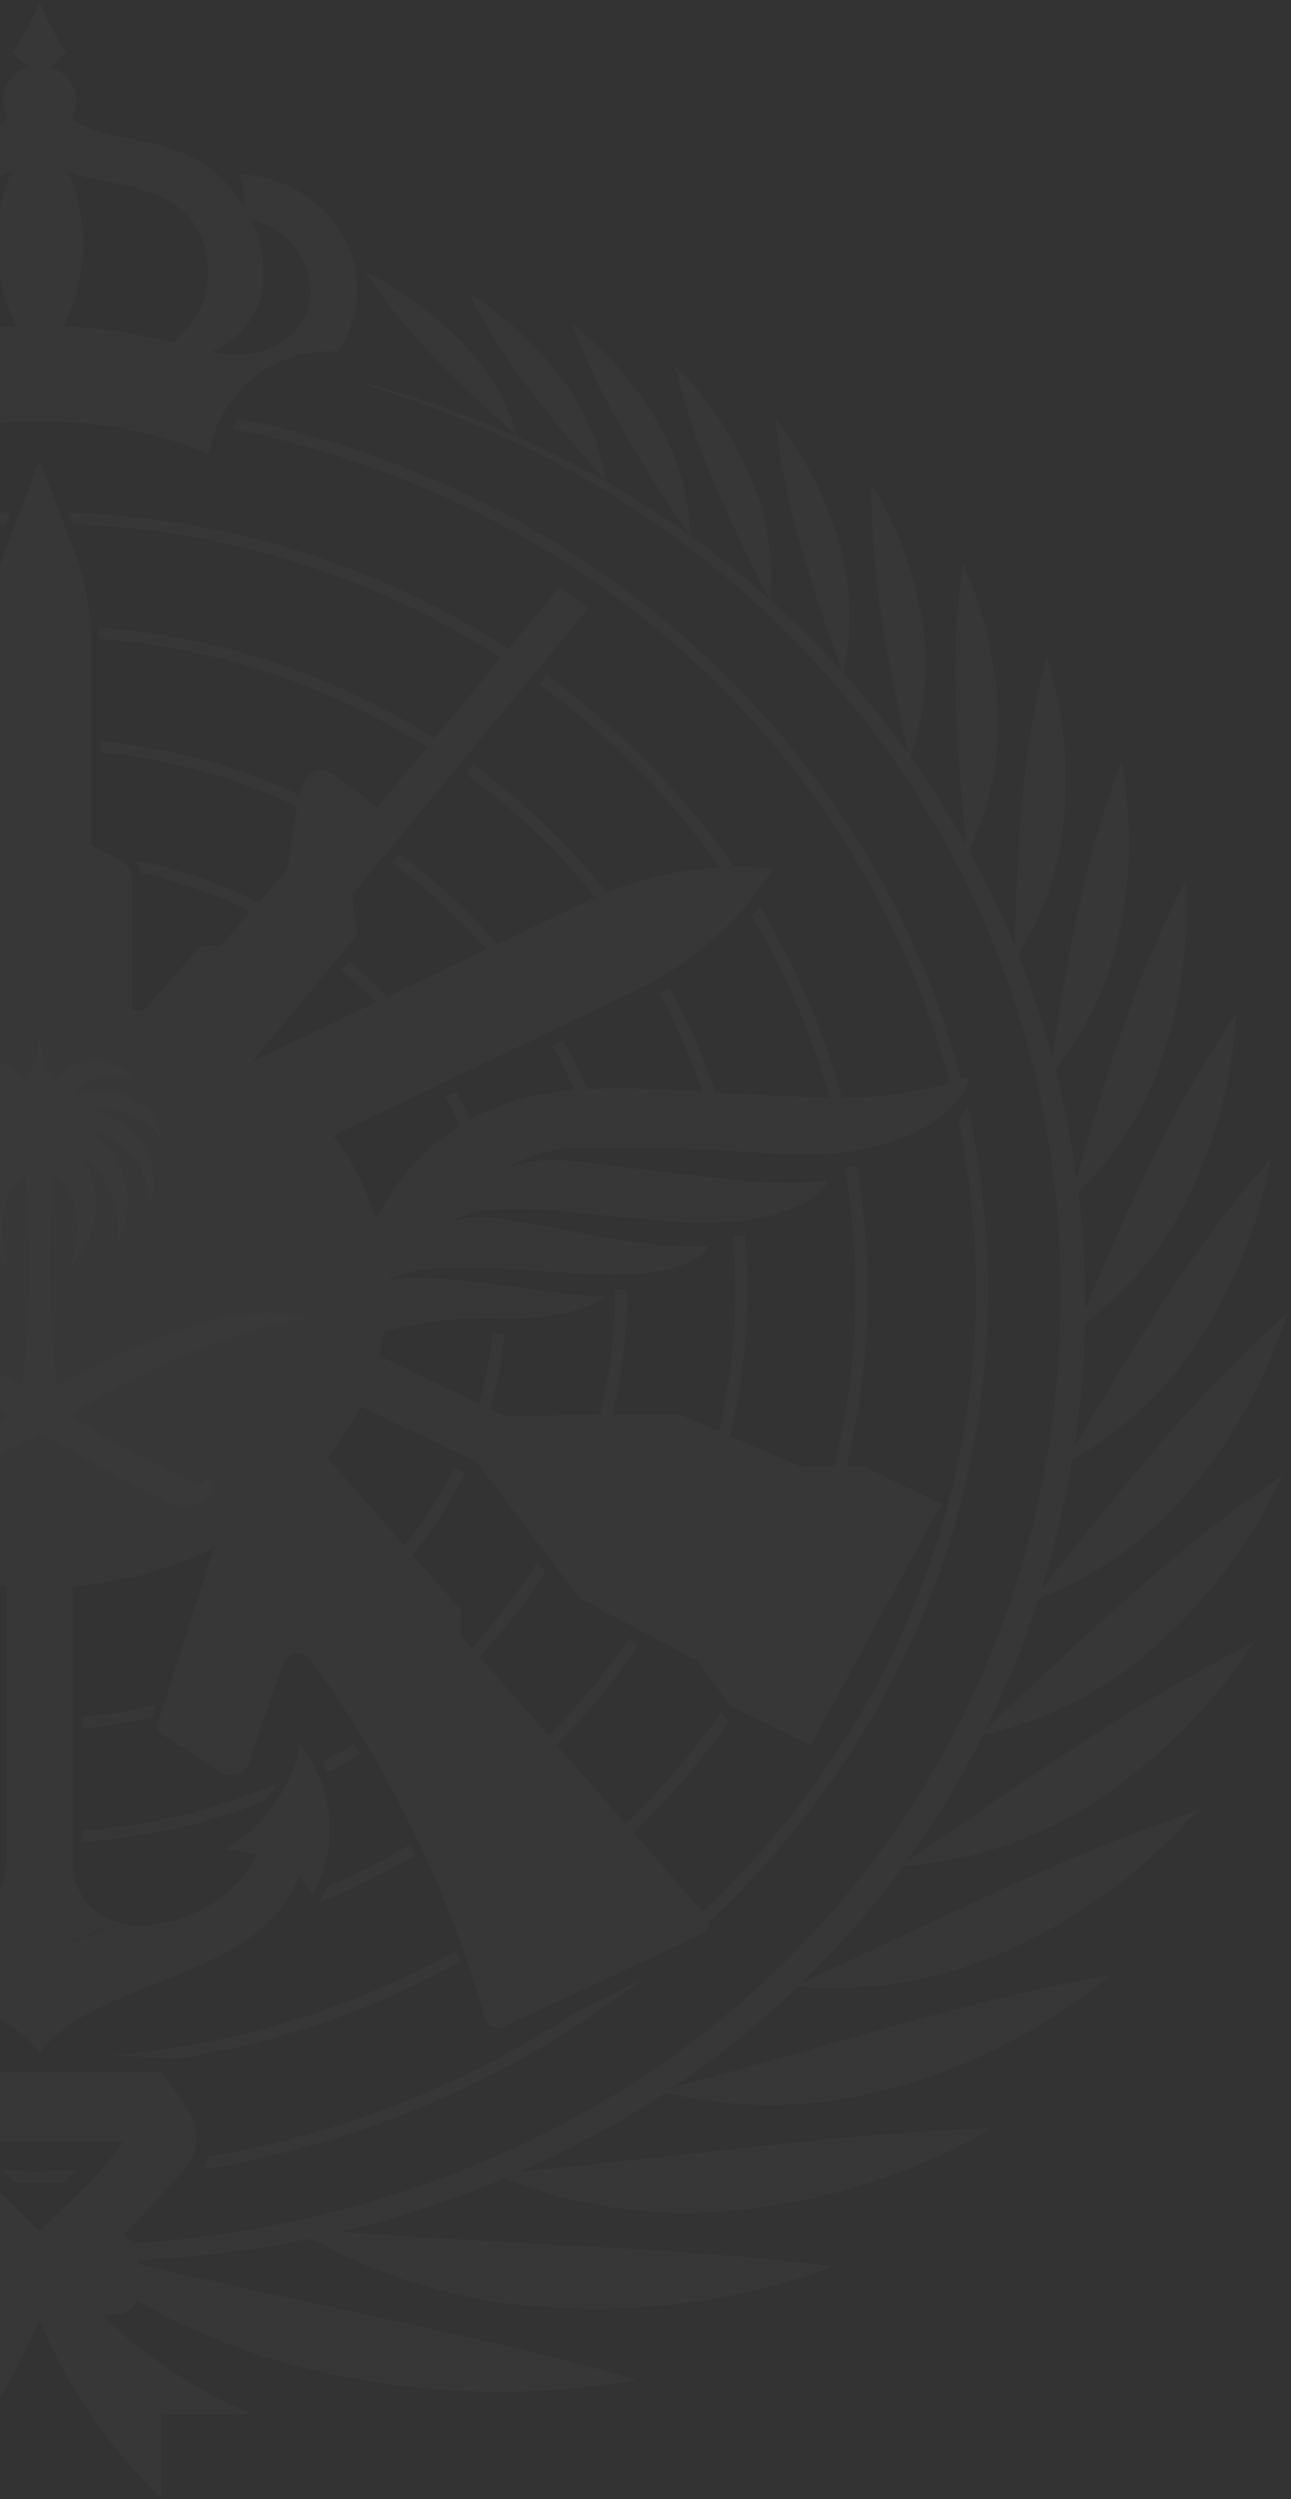 <svg width="172" height="333" viewBox="0 0 172 333" fill="none" xmlns="http://www.w3.org/2000/svg">
<rect x="0" y="0" width="172" height="333" fill="#333333" stroke="none"/>
<g clip-path="url(#clip0_685_82655)">
<g opacity="0.04">
<path d="M10.137 13.34H0.41C0.41 12.369 0.739 11.424 1.348 10.641C1.956 9.857 2.811 9.276 3.794 8.982C4.273 8.837 4.773 8.763 5.273 8.764C6.565 8.764 7.803 9.246 8.716 10.104C9.624 10.962 10.137 12.126 10.137 13.34Z" fill="white" fill-opacity="0.5"/>
<path d="M10.136 13.339C10.136 14.553 9.623 15.717 8.711 16.575C7.802 17.433 6.565 17.915 5.273 17.915C5.106 17.919 4.939 17.911 4.777 17.892C3.573 17.78 2.46 17.252 1.651 16.41C0.839 15.569 0.389 14.475 0.389 13.339H10.136Z" fill="white" fill-opacity="0.5"/>
<path d="M5.274 0.359C4.261 2.663 3.082 4.899 1.748 7.054H8.799C7.461 4.9 6.286 2.663 5.274 0.359Z" fill="white" fill-opacity="0.5"/>
<path d="M5.274 7.054H1.748L3.794 8.978C4.757 8.693 5.79 8.693 6.753 8.978L8.799 7.054H5.274Z" fill="white" fill-opacity="0.5"/>
<path d="M5.273 289.334C3.656 289.334 2.044 289.306 0.443 289.248C0.652 289.458 0.843 289.672 1.077 289.874L2.019 290.801C3.098 290.828 4.181 290.842 5.273 290.842C6.361 290.842 7.449 290.828 8.528 290.801L9.47 289.874C9.682 289.672 9.87 289.458 10.095 289.248C8.503 289.303 6.894 289.332 5.273 289.334Z" fill="white" fill-opacity="0.5"/>
<path d="M71.826 91.16C81.206 98.005 89.341 106.238 95.909 115.538C96.538 115.504 97.163 115.481 97.784 115.474C91.029 105.716 82.586 97.088 72.809 89.945L71.826 91.16Z" fill="white" fill-opacity="0.5"/>
<path d="M46.447 128.075C48.247 129.575 49.956 131.169 51.568 132.849L50.089 133.558C48.63 132.051 47.084 130.618 45.459 129.268L46.447 128.075Z" fill="white" fill-opacity="0.5"/>
<path d="M53.185 113.774C58.011 117.301 62.391 121.342 66.225 125.817L64.771 126.518C61.062 122.231 56.849 118.356 52.206 114.967L53.185 113.774Z" fill="white" fill-opacity="0.5"/>
<path d="M62.016 103.064C68.529 107.822 74.347 113.37 79.314 119.565C79.81 119.344 80.31 119.127 80.81 118.924C75.71 112.515 69.717 106.78 62.995 101.871L62.016 103.064Z" fill="white" fill-opacity="0.5"/>
<path d="M128.043 143.853C127.622 144.015 127.101 144.176 126.522 144.34C120.925 122.814 108.986 103.21 92.075 87.782C75.163 72.354 53.968 61.729 30.923 57.129C31.127 56.698 31.373 56.229 31.665 55.734C54.898 60.45 76.251 71.213 93.291 86.797C110.336 102.38 122.375 122.156 128.043 143.868" fill="white" fill-opacity="0.5"/>
<path d="M20.296 228.829C17.237 229.551 14.124 230.046 10.986 230.307V228.807C14.287 228.524 17.562 227.974 20.763 227.164L20.296 228.829Z" fill="white" fill-opacity="0.5"/>
<path d="M61.274 261.379C49.564 267.902 36.662 272.316 23.23 274.392C19.642 274.044 14.812 273.867 14.812 273.867C31.044 272.542 46.747 267.776 60.741 259.927L61.274 261.379Z" fill="white" fill-opacity="0.5"/>
<path d="M55.257 247.206C51.218 249.59 46.997 251.682 42.621 253.462L42.871 252.971C43.134 252.446 43.384 251.924 43.6 251.403C47.389 249.778 51.056 247.915 54.577 245.826L55.257 247.206Z" fill="white" fill-opacity="0.5"/>
<path d="M85.678 263.606C85.678 263.606 79.552 266.911 76.693 268.148C62.032 277.825 45.321 284.404 27.701 287.432C27.547 287.991 27.343 288.537 27.089 289.064C48.642 285.512 68.841 276.736 85.694 263.603" fill="white" fill-opacity="0.5"/>
<path d="M47.101 232.422C45.772 233.247 44.405 234.032 42.996 234.777L43.655 236.158C45.096 235.393 46.513 234.584 47.905 233.731L47.101 232.422Z" fill="white" fill-opacity="0.5"/>
<path d="M36.736 237.766C36.595 238.021 36.449 238.276 36.295 238.516C35.986 239.017 35.653 239.505 35.303 239.983C27.564 243.021 19.35 244.857 10.986 245.421V243.921C19.879 243.302 28.589 241.217 36.72 237.763" fill="white" fill-opacity="0.5"/>
<path d="M100.176 122.119C104.71 129.717 108.181 137.832 110.515 146.264H112.174C109.744 137.361 106.065 128.802 101.226 120.818C100.88 121.264 100.53 121.699 100.172 122.131" fill="white" fill-opacity="0.5"/>
<path d="M87.853 132.377C90.141 136.578 92.058 140.948 93.587 145.443L95.304 145.548C93.704 140.734 91.666 136.058 89.216 131.57C88.166 132.219 87.974 132.32 87.853 132.377Z" fill="white" fill-opacity="0.5"/>
<path d="M73.634 139.315C74.697 141.25 75.655 143.233 76.506 145.263C77.052 145.214 77.61 145.173 78.177 145.139C77.251 142.917 76.214 140.747 75.059 138.632L73.634 139.315Z" fill="white" fill-opacity="0.5"/>
<path d="M59.365 146.155L60.795 145.469C61.453 146.687 62.066 147.927 62.637 149.19C62.174 149.448 61.716 149.722 61.261 150.007C60.682 148.699 60.049 147.416 59.365 146.155Z" fill="white" fill-opacity="0.5"/>
<path d="M114.174 155.321L112.578 155.565C114.862 168.817 114.361 182.362 111.103 195.432L112.757 195.402C115.978 182.253 116.458 168.641 114.161 155.321H114.174Z" fill="white" fill-opacity="0.5"/>
<path d="M99.23 164.559C98.717 164.626 98.192 164.69 97.638 164.739C97.842 167.128 97.955 169.547 97.955 171.984C97.959 178.297 97.23 184.591 95.788 190.755L97.284 191.378C98.796 185.008 99.559 178.5 99.559 171.973C99.559 169.472 99.442 166.996 99.226 164.547L99.23 164.559Z" fill="white" fill-opacity="0.5"/>
<path d="M81.956 171.853H82.64C82.952 171.853 83.257 171.853 83.561 171.831C83.577 177.457 82.911 183.067 81.565 188.55H79.918C81.29 183.077 81.973 177.472 81.96 171.849" fill="white" fill-opacity="0.5"/>
<path d="M65.637 177.667C66.133 177.667 66.603 177.667 67.041 177.685H67.245C66.899 181.091 66.233 184.46 65.253 187.755L63.799 187.054C64.691 183.983 65.312 180.846 65.645 177.678L65.637 177.667Z" fill="white" fill-opacity="0.5"/>
<path d="M76.293 43.185C81.165 47.065 85.174 51.809 88.095 57.148C90.495 61.538 91.808 66.384 91.929 71.32C88.257 61.255 82.986 51.77 76.293 43.193" fill="white" fill-opacity="0.5"/>
<path d="M62.478 39.06C67.558 42.277 71.93 46.382 75.364 51.151C78.151 55.029 79.968 59.452 80.673 64.086C75.951 54.948 69.817 46.515 62.478 39.06Z" fill="white" fill-opacity="0.5"/>
<path d="M48.639 36.221C53.84 38.824 58.486 42.309 62.337 46.5C65.429 49.862 67.671 53.836 68.904 58.127C63.279 49.965 56.457 42.591 48.639 36.221Z" fill="white" fill-opacity="0.5"/>
<path d="M89.945 48.702C94.521 53.278 98.075 58.668 100.401 64.555C102.33 69.441 103.064 74.674 102.543 79.864C100.076 68.929 95.821 58.418 89.945 48.702Z" fill="white" fill-opacity="0.5"/>
<path d="M111.07 302.04C98.326 306.689 84.607 308.487 71.001 307.291C60.57 306.41 50.485 303.326 41.5 298.268C41.988 298.166 42.471 298.065 42.959 297.957C65.075 303.953 88.312 305.349 111.061 302.048" fill="white" fill-opacity="0.5"/>
<path d="M132.002 283.675C121.221 289.936 109.011 293.701 96.384 294.663C86.419 295.431 76.405 293.93 67.191 290.287L67.987 289.956C89.566 292.418 111.453 290.27 132.023 283.675" fill="white" fill-opacity="0.5"/>
<path d="M148.017 263.097C139.082 270.548 128.406 275.911 116.854 278.751C107.598 281.02 97.88 281.046 88.607 278.826L88.97 278.586C109.64 277.682 129.827 272.387 148.017 263.097Z" fill="white" fill-opacity="0.5"/>
<path d="M159.544 241.205C152.33 249.492 143.179 256.1 132.802 260.516C124.476 264.042 115.324 265.487 106.231 264.709L106.423 264.521C125.734 260.511 143.87 252.551 159.544 241.205Z" fill="white" fill-opacity="0.5"/>
<path d="M167.028 218.823C161.39 227.647 153.73 235.177 144.604 240.86C137.34 245.37 128.964 248.049 120.283 248.643L120.437 248.425C137.986 241.718 153.859 231.635 167.028 218.823Z" fill="white" fill-opacity="0.5"/>
<path d="M170.883 196.539C166.699 205.654 160.473 213.816 152.639 220.47C146.463 225.701 138.995 229.392 130.91 231.203C130.96 231.102 131.01 231.001 131.06 230.9C146.592 221.999 160.119 210.327 170.883 196.539Z" fill="white" fill-opacity="0.5"/>
<path d="M171.521 174.895C168.675 184.093 163.824 192.633 157.273 199.97C152.168 205.689 145.671 210.161 138.328 213.007C138.374 212.864 138.42 212.717 138.47 212.575C151.834 202.012 163.036 189.243 171.521 174.895Z" fill="white" fill-opacity="0.5"/>
<path d="M169.329 154.294C167.716 163.392 164.162 172.089 158.873 179.857C154.798 185.852 149.301 190.881 142.816 194.55L142.912 193.965C154.056 182.254 162.991 168.837 169.329 154.294Z" fill="white" fill-opacity="0.5"/>
<path d="M164.686 135.047C164.211 143.894 161.869 152.564 157.789 160.55C154.664 166.684 150.126 172.09 144.512 176.376V175.746C153.618 163.347 160.436 149.591 164.678 135.058" fill="white" fill-opacity="0.5"/>
<path d="M157.943 117.383C158.502 125.836 157.281 134.31 154.355 142.319C152.101 148.504 148.454 154.16 143.662 158.899C143.641 158.689 143.616 158.476 143.587 158.266C150.634 145.436 155.476 131.64 157.939 117.386" fill="white" fill-opacity="0.5"/>
<path d="M149.421 101.444C150.913 109.401 150.73 117.557 148.875 125.446C147.429 131.61 144.608 137.414 140.595 142.473C140.545 142.274 140.499 142.072 140.445 141.873C145.454 128.868 148.475 115.259 149.421 101.455" fill="white" fill-opacity="0.5"/>
<path d="M139.424 87.312C141.749 94.676 142.504 102.4 141.645 110.039C140.97 116.109 138.932 121.974 135.665 127.246L135.486 126.8C138.786 113.88 140.116 100.584 139.432 87.312" fill="white" fill-opacity="0.5"/>
<path d="M128.239 75.011C131.285 81.719 132.885 88.931 132.948 96.227C132.998 102.128 131.698 107.97 129.139 113.358L128.981 113.07C130.689 100.416 130.439 87.596 128.239 75.011Z" fill="white" fill-opacity="0.5"/>
<path d="M116.116 64.521C119.779 70.532 122.126 77.172 123.026 84.049C123.759 89.695 123.176 95.424 121.313 100.836C121.275 100.784 121.238 100.731 121.2 100.678C121.421 88.455 119.708 76.269 116.116 64.521Z" fill="white" fill-opacity="0.5"/>
<path d="M103.281 55.779C107.452 61.073 110.453 67.1 112.103 73.503C113.47 78.808 113.566 84.331 112.386 89.675L112.336 89.619C111.161 77.972 108.107 66.561 103.281 55.779Z" fill="white" fill-opacity="0.5"/>
<path d="M18.405 303.713C39.417 312.135 61.945 316.69 84.778 317.132C70.022 319.68 54.848 319.118 40.35 315.486C32.545 313.523 25.085 310.5 18.209 306.511C18.338 306.181 18.405 305.832 18.405 305.479V303.713Z" fill="white" fill-opacity="0.5"/>
<path d="M82.857 57.107C80.244 52.648 78.047 47.985 76.293 43.17C82.986 51.748 88.257 61.232 91.929 71.298C88.67 66.603 85.59 61.896 82.857 57.103" fill="white" fill-opacity="0.5"/>
<path d="M70.334 51.567C67.325 47.623 64.695 43.436 62.474 39.056C69.813 46.511 75.947 54.944 80.669 64.082C77.001 59.957 73.493 55.831 70.334 51.567Z" fill="white" fill-opacity="0.5"/>
<path d="M57.553 47.288C54.235 43.858 51.252 40.153 48.639 36.217C56.457 42.588 63.279 49.964 68.909 58.127C64.921 54.593 61.078 51.001 57.553 47.288Z" fill="white" fill-opacity="0.5"/>
<path d="M18.404 301.707C29.294 304.238 39.608 306.436 49.538 308.589C62.536 311.401 74.213 314.015 84.778 317.132C61.945 316.686 39.416 312.131 18.404 303.713V301.707Z" fill="white" fill-opacity="0.5"/>
<path d="M17.859 298.961C84.362 294.239 131.081 249.456 139.849 191.918C148.763 132.076 116.208 79.151 63.95 56.844C58.937 54.712 53.806 52.845 48.572 51.252L48.656 51.012L52.777 52.212C71.372 57.79 88.387 67.246 102.551 79.875C99.797 74.602 97.226 69.344 95.005 64.033C92.871 59.07 91.183 53.946 89.962 48.717C95.838 58.434 100.084 68.944 102.556 79.879C105.973 82.929 109.215 86.153 112.257 89.536C110.136 83.809 108.19 78.112 106.594 72.404C105.01 66.963 103.91 61.409 103.297 55.797C108.123 66.58 111.178 77.99 112.353 89.637L112.399 89.694C115.483 93.127 118.362 96.715 121.034 100.442C119.608 94.351 118.358 88.321 117.446 82.301C116.504 76.422 116.058 70.482 116.12 64.536C119.713 76.284 121.429 88.47 121.209 100.693C121.246 100.746 121.279 100.798 121.321 100.851C124.013 104.646 126.489 108.576 128.731 112.623C128.064 106.278 127.564 99.999 127.389 93.774C127.155 87.512 127.443 81.242 128.247 75.022C130.448 87.609 130.698 100.43 128.989 113.085C129.043 113.178 129.093 113.276 129.152 113.37C131.41 117.515 133.427 121.772 135.203 126.121C135.328 119.61 135.603 113.178 136.199 106.829C136.749 100.26 137.828 93.741 139.432 87.327C140.116 100.599 138.786 113.895 135.486 126.815L135.665 127.261C137.44 131.744 138.957 136.315 140.208 140.954C141.158 134.346 142.245 127.827 143.633 121.425C145.033 114.643 146.971 107.969 149.426 101.458C148.484 115.263 145.463 128.871 140.453 141.876C140.503 142.075 140.553 142.278 140.603 142.477C141.841 147.306 142.787 152.196 143.441 157.125C145.271 150.469 147.213 143.92 149.442 137.496C151.747 130.608 154.593 123.891 157.952 117.397C155.489 131.651 150.647 145.448 143.6 158.277C143.625 158.487 143.65 158.7 143.679 158.911C144.292 164.098 144.583 169.315 144.55 174.535C147.342 167.863 150.209 161.296 153.351 154.886C156.623 148.029 160.419 141.403 164.703 135.058C160.461 149.591 153.643 163.347 144.537 175.746V176.376C144.421 181.918 143.941 187.448 143.1 192.934C146.967 186.288 150.888 179.752 155.06 173.406C159.344 166.733 164.124 160.35 169.358 154.305C163.02 168.848 154.085 182.265 142.941 193.977L142.845 194.562C141.874 200.39 140.503 206.153 138.736 211.813C143.833 205.329 148.93 198.942 154.243 192.773C159.573 186.456 165.357 180.488 171.55 174.91C163.061 189.258 151.855 202.027 138.491 212.59C138.449 212.732 138.399 212.879 138.353 213.021C136.436 218.947 134.098 224.745 131.352 230.374C137.757 224.332 144.083 218.354 150.588 212.62C156.989 206.859 163.782 201.493 170.921 196.557C160.152 210.343 146.621 222.016 131.094 230.918L130.939 231.222C128.014 237.069 124.609 242.693 120.759 248.046C128.51 242.765 136.082 237.504 143.762 232.489C151.226 227.496 159.006 222.937 167.062 218.838C153.893 231.65 138.024 241.732 120.471 248.44L120.317 248.657C116.283 254.185 111.77 259.387 106.819 264.21C115.862 260.04 124.626 255.809 133.398 251.834C141.908 247.845 150.647 244.311 159.582 241.25C143.908 252.595 125.772 260.555 106.46 264.567L106.269 264.754C101.155 269.667 95.597 274.156 89.662 278.169C99.793 275.461 109.519 272.619 119.162 269.963C128.668 267.221 138.316 264.938 148.067 263.123C129.881 272.414 109.694 277.709 89.021 278.612L88.658 278.852C82.553 282.874 76.085 286.387 69.33 289.353C80.165 288.359 90.508 287.144 100.639 286.052C111.857 284.841 122.242 283.862 132.015 283.66C111.44 290.257 89.554 292.404 67.98 289.941L67.184 290.272C60.157 293.235 52.873 295.615 45.409 297.386C56.574 298.207 67.217 298.736 77.523 299.299C89.692 299.963 100.793 300.672 111.044 302.04C88.296 305.341 65.058 303.945 42.942 297.949C42.459 298.058 41.971 298.159 41.484 298.26C33.882 299.836 26.156 300.808 18.38 301.166V300.608C18.38 300.015 18.188 299.436 17.834 298.946" fill="white" fill-opacity="0.5"/>
<path d="M5.273 285.415H16.437C18.137 283.046 19.583 280.526 20.767 277.892L21.563 276.133L21.592 276.069H-11.051L-10.234 277.892C-9.313 279.947 -8.229 281.933 -6.988 283.833C-6.638 284.365 -6.275 284.894 -5.904 285.415H5.273Z" fill="white" fill-opacity="0.5"/>
<path d="M13.516 308.431H15.258C15.67 308.432 16.079 308.357 16.458 308.208C16.837 308.06 17.187 307.843 17.479 307.569C17.771 307.295 18 306.969 18.158 306.611C18.312 306.252 18.396 305.868 18.392 305.48V300.604C18.396 300.01 18.204 299.429 17.846 298.939C17.504 298.467 17.025 298.099 16.462 297.877L24.238 289.496C25.326 288.319 25.98 286.841 26.097 285.285C26.214 283.729 25.789 282.179 24.889 280.869L21.588 276.073L21.555 276.14L20.759 277.896C18.525 282.867 15.345 287.412 11.374 291.307L5.252 297.307L-0.87 291.307C-2.733 289.485 -4.421 287.515 -5.921 285.419C-6.296 284.897 -6.654 284.369 -7.004 283.836C-8.246 281.935 -9.334 279.95 -10.259 277.896L-11.055 276.073L-14.36 280.869C-15.264 282.179 -15.685 283.729 -15.568 285.285C-15.451 286.841 -14.797 288.319 -13.705 289.496L-5.937 297.877C-6.508 298.102 -6.996 298.481 -7.342 298.966C-7.684 299.451 -7.867 300.021 -7.867 300.604V305.48C-7.867 306.263 -7.534 307.014 -6.946 307.567C-6.358 308.12 -5.558 308.431 -4.725 308.431H-2.991C-8.734 314.007 -15.547 318.512 -23.069 321.708H-10.905C-5.971 317.96 -1.728 313.475 1.655 308.431H8.873C12.257 313.475 16.504 317.96 21.434 321.708H33.602C26.08 318.511 19.262 314.006 13.516 308.431Z" fill="white" fill-opacity="0.5"/>
<path d="M-10.892 321.707L-10.93 332.921C-3.858 326.094 1.656 317.98 5.273 309.076C8.89 317.983 14.412 326.098 21.492 332.921L21.451 321.707C16.521 317.959 12.274 313.473 8.89 308.431H1.685C-1.699 313.473 -5.946 317.959 -10.876 321.707" fill="white" fill-opacity="0.5"/>
<path d="M5.273 210.76C-2.815 210.76 -10.717 208.504 -17.443 204.278C-24.165 200.051 -29.407 194.044 -32.504 187.016C-35.596 179.987 -36.404 172.253 -34.829 164.792C-33.249 157.331 -29.357 150.477 -23.64 145.098C-17.922 139.719 -10.633 136.055 -2.703 134.571C5.228 133.087 13.45 133.849 20.922 136.76C28.39 139.671 34.778 144.601 39.271 150.927C43.763 157.252 46.159 164.689 46.159 172.296C46.159 182.497 41.854 192.281 34.187 199.494C26.519 206.708 16.117 210.76 5.273 210.76Z" fill="white" fill-opacity="0.5"/>
<path d="M35.678 174.966C26.805 174.966 14.545 180.881 7.548 184.717C6.531 175.443 6.385 166.101 7.119 156.803L7.127 156.784L7.144 156.77L7.165 156.766L7.186 156.773C11.524 159.349 10.311 166.524 9.398 168.591C9.398 168.632 9.448 168.662 9.482 168.624C11.27 166.674 12.386 164.256 12.682 161.694C12.978 159.132 12.441 156.546 11.136 154.279C11.111 154.245 11.165 154.204 11.203 154.234C12.92 155.605 14.224 157.374 14.987 159.367C15.754 161.358 15.954 163.504 15.562 165.59C15.566 165.597 15.575 165.604 15.579 165.608C15.587 165.612 15.595 165.614 15.604 165.614C15.612 165.614 15.62 165.612 15.629 165.608C15.633 165.604 15.641 165.597 15.645 165.59C16.962 163.126 17.337 160.31 16.708 157.616C16.075 154.922 14.479 152.515 12.182 150.799C12.178 150.792 12.174 150.783 12.174 150.774C12.174 150.765 12.178 150.757 12.182 150.75C12.186 150.742 12.195 150.735 12.203 150.731C12.211 150.727 12.22 150.726 12.232 150.727C14.454 151.31 16.408 152.57 17.783 154.311C19.158 156.052 19.884 158.174 19.838 160.344C19.838 160.403 19.838 160.463 19.838 160.524C19.838 160.533 19.842 160.543 19.85 160.55C19.858 160.557 19.867 160.561 19.875 160.561C19.888 160.561 19.896 160.557 19.904 160.55C19.913 160.543 19.917 160.533 19.917 160.524C20.634 158.369 20.605 156.056 19.829 153.919C19.163 152.389 18.092 151.045 16.721 150.011C15.349 148.977 13.724 148.288 11.991 148.008C11.941 148.008 11.953 147.934 11.991 147.93C13.37 147.721 14.783 147.79 16.133 148.13C17.479 148.471 18.738 149.076 19.821 149.906C20.429 150.398 20.942 150.989 21.334 151.65C21.35 151.688 21.417 151.65 21.413 151.62C21.284 150.296 20.73 149.04 19.817 148.024C18.617 146.784 17.05 145.908 15.316 145.508C13.587 145.107 11.765 145.199 10.09 145.773C10.082 145.776 10.074 145.776 10.065 145.774C10.057 145.771 10.049 145.767 10.04 145.76C10.036 145.753 10.032 145.746 10.032 145.737C10.032 145.729 10.032 145.72 10.036 145.713C10.903 144.655 12.111 143.895 13.482 143.55C14.849 143.204 16.304 143.294 17.612 143.804C17.658 143.823 17.696 143.774 17.666 143.744C17.05 142.971 16.241 142.351 15.312 141.938C14.383 141.525 13.357 141.331 12.332 141.374C11.307 141.416 10.307 141.693 9.419 142.182C8.532 142.67 7.786 143.354 7.244 144.176L7.227 144.191L7.206 144.197L7.186 144.191L7.173 144.176C6.877 143.672 6.611 143.155 6.373 142.627C5.86 141.365 5.514 140.051 5.335 138.711C5.331 138.7 5.323 138.691 5.314 138.684C5.306 138.678 5.294 138.674 5.281 138.674C5.269 138.674 5.26 138.678 5.248 138.684C5.239 138.691 5.235 138.7 5.231 138.711C5.023 140.632 4.393 142.492 3.389 144.176L3.372 144.192L3.352 144.198L3.331 144.191L3.322 144.176C2.777 143.354 2.031 142.67 1.143 142.182C0.255 141.694 -0.745 141.416 -1.77 141.374C-2.799 141.332 -3.82 141.525 -4.75 141.938C-5.679 142.351 -6.487 142.971 -7.104 143.744C-7.108 143.751 -7.113 143.76 -7.113 143.769C-7.113 143.777 -7.108 143.786 -7.104 143.793C-7.096 143.797 -7.088 143.8 -7.079 143.8C-7.071 143.8 -7.063 143.797 -7.058 143.793C-5.746 143.283 -4.295 143.193 -2.924 143.538C-1.557 143.884 -0.345 144.644 0.518 145.702C0.526 145.708 0.53 145.717 0.535 145.726C0.535 145.736 0.53 145.746 0.526 145.754C0.518 145.762 0.51 145.768 0.501 145.769C0.489 145.77 0.48 145.768 0.468 145.762C-1.207 145.191 -3.029 145.102 -4.762 145.506C-6.492 145.91 -8.059 146.789 -9.259 148.031C-10.171 149.047 -10.726 150.303 -10.851 151.628C-10.851 151.673 -10.792 151.695 -10.771 151.657C-10.384 150.997 -9.871 150.406 -9.263 149.914C-8.179 149.083 -6.921 148.478 -5.571 148.137C-4.22 147.797 -2.812 147.729 -1.432 147.937C-1.424 147.94 -1.416 147.945 -1.407 147.952C-1.403 147.959 -1.399 147.968 -1.399 147.977C-1.399 147.985 -1.403 147.994 -1.407 148.001C-1.416 148.008 -1.424 148.013 -1.432 148.016C-3.162 148.295 -4.791 148.984 -6.162 150.018C-7.533 151.052 -8.604 152.397 -9.271 153.927C-10.046 156.063 -10.075 158.376 -9.363 160.531C-9.363 160.572 -9.28 160.572 -9.28 160.531V160.351C-9.321 158.182 -8.6 156.061 -7.225 154.32C-5.85 152.579 -3.895 151.318 -1.674 150.735C-1.666 150.732 -1.653 150.732 -1.645 150.736C-1.637 150.739 -1.628 150.745 -1.624 150.754C-1.616 150.761 -1.612 150.77 -1.612 150.78C-1.612 150.79 -1.616 150.799 -1.624 150.806C-3.92 152.522 -5.516 154.929 -6.146 157.624C-6.779 160.318 -6.4 163.134 -5.083 165.598C-5.079 165.605 -5.075 165.611 -5.066 165.614C-5.058 165.618 -5.054 165.62 -5.046 165.62C-5.037 165.62 -5.029 165.618 -5.021 165.614C-5.012 165.611 -5.008 165.605 -5.004 165.598C-5.391 163.512 -5.196 161.367 -4.429 159.375C-3.666 157.383 -2.362 155.613 -0.645 154.242C-0.611 154.212 -0.549 154.242 -0.574 154.287C-1.878 156.553 -2.42 159.139 -2.124 161.702C-1.828 164.264 -0.712 166.681 1.08 168.632C1.114 168.669 1.176 168.632 1.155 168.598C0.251 166.543 -0.97 159.357 3.368 156.78L3.389 156.774L3.41 156.778L3.427 156.791L3.435 156.811C4.173 166.109 4.031 175.45 3.014 184.725C-3.995 180.892 -16.252 174.974 -25.116 174.974C-26.766 174.943 -28.412 175.181 -29.975 175.679C-18.248 177.419 -4.358 185.096 1.485 188.58C-4.045 192.029 -9.821 195.116 -15.806 197.817C-16.539 197.817 -16.639 196.988 -17.264 196.988C-17.339 196.978 -17.418 196.985 -17.493 197.008C-17.568 197.032 -17.635 197.072 -17.689 197.125C-17.743 197.177 -17.785 197.241 -17.806 197.312C-17.831 197.382 -17.835 197.456 -17.823 197.529C-17.823 199.888 -14.401 201.418 -11.638 200.199L5.285 190.995L22.201 200.199C24.968 201.418 28.389 199.888 28.389 197.529C28.402 197.456 28.397 197.382 28.372 197.312C28.352 197.241 28.31 197.177 28.256 197.125C28.201 197.072 28.135 197.032 28.06 197.008C27.985 196.985 27.91 196.978 27.831 196.988C27.21 196.988 27.105 197.817 26.372 197.817C20.388 195.116 14.612 192.029 9.082 188.58C14.924 185.096 28.814 177.419 40.545 175.679C38.978 175.182 37.336 174.943 35.686 174.974" fill="white" fill-opacity="0.5"/>
<path d="M72.951 166.652C78.61 167.094 90.558 168.474 94.213 166.002C94.417 166.978 90.545 170.541 78.602 169.794C68.554 169.172 55.477 167.788 51.835 170.631C52.789 166.584 61.261 165.755 72.963 166.652" fill="white" fill-opacity="0.5"/>
<path d="M111.115 195.417L106.881 195.499L113.036 198.147L114.857 195.342L112.769 195.383L111.115 195.417Z" fill="white" fill-opacity="0.5"/>
<path d="M105.952 211.296L76.593 196.917C72.559 194.944 67.971 194.2 63.466 194.787L77.214 212.958L98.801 224.43L97.463 227.461L108.027 232.527L111.19 226.692C112.645 223.996 112.907 220.87 111.928 217.99C110.949 215.112 108.798 212.713 105.952 211.315" fill="white" fill-opacity="0.5"/>
<path d="M41.867 235.366C41.3 234.274 40.65 233.221 39.925 232.215C40.454 234.95 40.208 237.767 39.212 240.385C38.221 243.002 36.512 245.328 34.266 247.131L38.875 244.13C36.583 249.863 32.265 254.68 26.648 257.774C18.205 261.525 5.273 265.56 5.273 266.835C5.273 265.545 -8.341 261.543 -16.78 257.774C-22.402 254.681 -26.719 249.864 -29.007 244.13L-22.093 246.85L-19.606 246.407C-22.602 244.561 -25.094 242.07 -26.865 239.139C-27.294 238.437 -27.682 237.712 -28.019 236.967C-28.72 235.456 -29.178 233.856 -29.378 232.219C-30.103 233.227 -30.749 234.279 -31.32 235.37C-31.558 235.831 -31.77 236.292 -31.97 236.753C-33.058 239.264 -33.55 241.968 -33.412 244.676C-33.275 247.384 -32.508 250.032 -31.174 252.434L-29.291 249.958C-24.16 264.056 -2.532 263.362 5.257 273.5C13.041 263.374 34.674 264.056 39.8 249.958L41.684 252.434C43.021 250.033 43.792 247.386 43.93 244.679C44.072 241.97 43.584 239.266 42.5 236.753C42.3 236.292 42.1 235.831 41.846 235.37" fill="white" fill-opacity="0.5"/>
<path d="M60.161 162.751C60.511 162.21 60.911 161.699 61.357 161.225C67.229 155.018 78.531 158.521 90.358 159.533C100.584 160.407 104.602 159.642 107.873 158.311C110.04 157.433 110.198 157.088 110.198 157.088C110.219 157.139 110.232 157.194 110.228 157.249C110.228 158.667 105.098 163.801 90.083 162.792C76.526 161.885 65.829 159.466 60.153 162.751" fill="white" fill-opacity="0.5"/>
<path d="M92.912 221.298L98.801 224.43L97.459 227.464L92.912 221.298Z" fill="white" fill-opacity="0.5"/>
<path d="M34.249 247.131C36.499 245.328 38.204 243.002 39.2 240.385C40.191 237.767 40.437 234.95 39.912 232.215C39.708 233.851 39.25 235.45 38.55 236.96C38.212 237.705 37.829 238.432 37.399 239.135C35.624 242.065 33.136 244.557 30.136 246.403L34.249 247.131Z" fill="white" fill-opacity="0.5"/>
<path d="M18.892 256.582C18.071 256.586 17.254 256.508 16.45 256.349C13.412 257.167 10.474 258.278 7.677 259.665C6.815 260.079 6.006 260.582 5.26 261.165V211.577C3.768 211.577 2.289 211.518 0.822 211.401V247.438C0.905 248.667 0.73 249.9 0.305 251.065C-0.12 252.229 -0.791 253.302 -1.657 254.223C-6.842 259.244 -19.402 255.925 -23.728 247.12L-22.107 246.831L-29.024 244.116C-26.732 249.849 -22.411 254.666 -16.793 257.759C-8.354 261.51 5.26 265.526 5.26 266.817C5.26 265.545 18.192 261.525 26.631 257.759C32.252 254.666 36.57 249.849 38.862 244.116L34.252 247.116C32.852 249.862 30.677 252.194 27.968 253.861C25.259 255.528 22.117 256.465 18.879 256.571" fill="white" fill-opacity="0.5"/>
<path d="M10.383 82.189C8.703 82.528 6.99 82.735 5.274 82.808C3.719 82.902 2.086 82.917 -0.261 82.917C-0.186 83.209 -0.015 83.471 0.227 83.667C0.41 83.833 0.61 83.979 0.827 84.102C1.802 84.61 2.873 84.93 3.982 85.043C4.382 85.096 4.803 85.141 5.274 85.174V133.082C1.14 133.076 -2.982 133.544 -6.995 134.477V117.109C-6.995 116.578 -6.837 116.057 -6.541 115.605C-6.241 115.154 -5.816 114.788 -5.312 114.551L-2.707 113.164C-3.332 113.501 -3.836 114.011 -4.14 114.625C-4.449 115.239 -4.549 115.927 -4.428 116.595L-4.278 117.405L-1.561 132.32V85.624C-1.561 81.164 -0.694 76.742 0.99 72.573L5.274 61.352V78.12C5.274 80.554 5.557 81.983 10.383 82.197" fill="white" fill-opacity="0.5"/>
<path d="M51.835 170.635C57.565 169.06 76.918 173.219 80.652 172.701L80.614 172.75C79.756 173.729 72.776 173.639 64.608 173.406C60.215 172.983 55.777 173.35 51.526 174.486C51.731 171.291 51.831 170.657 51.835 170.635Z" fill="white" fill-opacity="0.5"/>
<path d="M51.918 170.323C52.527 168.711 53.485 167.238 54.739 165.998C55.99 164.759 57.507 163.782 59.186 163.13C59.503 162.989 59.828 162.864 60.157 162.755C64.762 161.195 69.329 163.088 84.436 165.485C87.662 165.984 90.933 166.16 94.196 166.01C90.541 168.482 78.593 167.101 72.934 166.659C61.245 165.748 52.773 166.591 51.806 170.638C51.831 170.537 51.86 170.436 51.889 170.33" fill="white" fill-opacity="0.5"/>
<path d="M60.561 162.151C62.153 159.532 64.47 157.367 67.266 155.884C72.121 153.574 77.631 154.924 85.603 155.835C96.388 157.073 106.41 158.461 110.198 157.088C110.198 157.088 110.036 157.433 107.873 158.311C104.602 159.642 100.584 160.407 90.358 159.533C78.531 158.524 67.233 155.033 61.357 161.225C60.911 161.701 60.511 162.211 60.161 162.751L60.561 162.151Z" fill="white" fill-opacity="0.5"/>
<path d="M61.257 150.008C61.711 149.722 62.165 149.449 62.628 149.19C66.879 146.911 71.621 145.569 76.501 145.263C77.047 145.215 77.605 145.173 78.172 145.139C79.368 145.072 80.631 145.031 81.939 145.02C85.494 145.02 89.411 145.196 93.587 145.447L95.304 145.548C97.496 145.683 99.63 145.818 101.763 145.923C104.726 146.088 107.685 146.22 110.511 146.25H114.04C118.266 146.071 122.454 145.426 126.517 144.329C127.101 144.164 127.618 143.999 128.043 143.842C128.339 143.74 128.622 143.614 128.897 143.467C128.959 143.432 129.022 143.393 129.08 143.351L128.739 143.696C119.325 153.072 105.431 149.753 78.543 148.759C65.903 148.294 57.648 157.062 51.188 167.135C50.938 165.547 50.572 163.975 50.097 162.433C51.689 159.305 53.776 156.426 56.298 153.897C57.81 152.451 59.473 151.15 61.257 150.011" fill="white" fill-opacity="0.5"/>
<path d="M5.274 17.915C5.069 18.754 4.623 19.523 3.986 20.139C3.298 20.889 2.415 21.756 1.477 22.866C-3.424 25.116 -17.18 23.649 -17.18 36.551C-17.176 38.31 -16.738 40.044 -15.896 41.616C-15.059 43.188 -13.842 44.554 -12.346 45.608C-14.559 45.126 -16.567 44.026 -18.109 42.452C-19.647 40.878 -20.647 38.904 -20.977 36.787C-21.452 34.018 -20.947 31.178 -19.535 28.708C-18.122 26.237 -15.884 24.273 -13.167 23.121C-7.924 20.653 2.431 20.87 4.774 17.893C4.936 17.893 5.107 17.915 5.274 17.915Z" fill="white" fill-opacity="0.5"/>
<path d="M-25.507 48.784C-23.306 50.049 -21.427 51.753 -20.006 53.775C-18.581 55.798 -17.647 58.09 -17.272 60.489C-10.175 57.524 -2.474 56.047 5.29 56.161C-4.995 47.033 -20.014 48.923 -25.49 48.781" fill="white" fill-opacity="0.5"/>
<path d="M5.273 17.915C5.478 18.754 5.924 19.523 6.561 20.139C7.249 20.889 8.132 21.756 9.07 22.866C13.971 25.116 27.727 23.649 27.727 36.551C27.723 38.31 27.281 40.044 26.444 41.616C25.606 43.188 24.389 44.554 22.893 45.608C25.106 45.126 27.114 44.026 28.656 42.453C30.198 40.879 31.198 38.904 31.528 36.787C32.003 34.018 31.494 31.178 30.082 28.707C28.669 26.236 26.431 24.273 23.714 23.121C18.471 20.653 8.116 20.87 5.774 17.893C5.607 17.893 5.44 17.915 5.273 17.915Z" fill="white" fill-opacity="0.5"/>
<path d="M32.59 27.692C32.861 28.135 33.127 28.6 33.386 29.091C33.427 29.166 33.469 29.245 33.511 29.327C35.732 29.826 37.711 31.014 39.128 32.7C40.545 34.386 41.316 36.472 41.316 38.621C41.391 40.366 40.879 42.09 39.853 43.545C39.657 43.8 39.449 44.043 39.224 44.273C41.299 42.431 42.558 39.916 42.741 37.236C42.925 34.557 42.02 31.911 40.212 29.834C38.09 27.032 35.265 24.768 31.985 23.244L31.923 23.21C32.444 24.658 32.669 26.185 32.586 27.711" fill="white" fill-opacity="0.5"/>
<path d="M31.927 23.211L31.998 23.244C35.274 24.77 38.099 27.035 40.22 29.838C42.029 31.914 42.933 34.56 42.75 37.239C42.566 39.919 41.308 42.432 39.228 44.273C37.87 45.552 36.178 46.474 34.324 46.947C32.465 47.419 30.51 47.426 28.652 46.965C28.352 46.898 28.252 46.872 28.218 46.861C30.314 45.965 32.086 44.51 33.311 42.676C34.536 40.842 35.161 38.709 35.111 36.543C35.107 35.206 34.953 33.874 34.649 32.568C34.398 31.451 34.023 30.362 33.528 29.32C33.486 29.238 33.444 29.159 33.403 29.084C33.144 28.592 32.877 28.127 32.607 27.685C25.81 16.587 15.133 20.147 9.482 15.684C9.099 16.288 8.569 16.802 7.94 17.184C7.298 17.576 6.569 17.817 5.806 17.889C8.153 20.889 18.504 20.649 23.747 23.117C26.468 24.269 28.706 26.233 30.119 28.703C31.531 31.174 32.04 34.014 31.561 36.783C31.235 38.9 30.235 40.875 28.693 42.449C27.151 44.023 25.143 45.122 22.926 45.604C20.067 45.016 18.067 44.543 15.97 44.194C13.474 43.792 10.953 43.571 8.423 43.534C9.349 41.708 10.036 39.784 10.47 37.803C10.866 36.049 11.066 34.26 11.07 32.467C11.082 29.175 10.415 25.914 9.107 22.862C7.232 20.642 5.56 19.46 5.31 17.915C5.06 19.46 3.389 20.642 1.518 22.862C0.21 25.913 -0.461 29.175 -0.453 32.467C-0.445 34.26 -0.245 36.049 0.155 37.803C0.589 39.785 1.272 41.709 2.202 43.534C-0.332 43.571 -2.858 43.792 -5.35 44.194C-7.446 44.543 -9.446 45.016 -12.309 45.604C-14.522 45.122 -16.531 44.022 -18.073 42.449C-19.61 40.875 -20.61 38.9 -20.94 36.783C-21.415 34.014 -20.91 31.174 -19.498 28.703C-18.085 26.233 -15.843 24.269 -13.126 23.117C-7.883 20.649 2.468 20.867 4.814 17.889C4.064 17.815 3.339 17.578 2.706 17.197C2.068 16.816 1.531 16.3 1.143 15.691C-4.525 20.15 -15.201 16.591 -22.002 27.692C-22.273 28.135 -22.54 28.6 -22.802 29.091C-22.84 29.166 -22.886 29.245 -22.919 29.328C-23.415 30.37 -23.79 31.459 -24.04 32.575C-24.34 33.882 -24.494 35.214 -24.503 36.551C-24.553 38.716 -23.928 40.848 -22.702 42.682C-21.477 44.517 -19.706 45.972 -17.61 46.868C-17.643 46.868 -17.743 46.906 -18.043 46.973C-19.902 47.433 -21.861 47.426 -23.715 46.954C-25.57 46.481 -27.262 45.559 -28.62 44.28C-30.7 42.44 -31.958 39.926 -32.142 37.247C-32.325 34.567 -31.425 31.922 -29.612 29.845C-27.495 27.042 -24.669 24.777 -21.39 23.252L-21.323 23.218C-24.073 23.334 -26.753 24.102 -29.108 25.45C-31.462 26.798 -33.417 28.683 -34.792 30.93C-36.167 33.178 -36.917 35.715 -36.971 38.308C-37.026 40.9 -36.384 43.464 -35.109 45.762C-34.9 46.137 -34.679 46.482 -34.446 46.831C-34.146 46.831 -33.846 46.789 -33.542 46.789C-30.708 46.776 -27.924 47.468 -25.47 48.796C-19.989 48.938 -4.975 47.048 5.315 56.177C15.6 47.048 30.619 48.938 36.095 48.796C38.549 47.468 41.337 46.776 44.167 46.789C44.475 46.789 44.775 46.816 45.075 46.831C45.309 46.482 45.529 46.129 45.734 45.762C47.013 43.464 47.655 40.901 47.596 38.309C47.542 35.717 46.792 33.179 45.421 30.932C44.046 28.684 42.092 26.799 39.737 25.451C37.382 24.103 34.707 23.335 31.952 23.218" fill="white" fill-opacity="0.5"/>
<path d="M36.053 48.784C33.853 50.049 31.978 51.753 30.553 53.775C29.132 55.798 28.198 58.09 27.819 60.489C20.722 57.524 13.021 56.047 5.257 56.161C15.542 47.033 30.561 48.923 36.037 48.781" fill="white" fill-opacity="0.5"/>
<path d="M129.081 143.354L128.739 143.699C119.325 153.075 105.431 149.756 78.543 148.762C65.904 148.297 57.648 157.066 51.193 167.139C50.939 165.55 50.576 163.979 50.101 162.436C49.601 160.824 48.984 159.247 48.259 157.714C47.98 157.127 47.684 156.546 47.367 155.971L47.343 155.914L47.284 155.813C46.426 154.251 45.45 152.747 44.367 151.312L84.678 131.991C92.316 128.345 98.663 122.699 102.964 115.733L91.208 121.313C90.991 121.422 85.732 124.119 87.186 128.064C84.915 125.702 83.232 122.894 82.261 119.843C82.14 121.729 82.177 123.622 82.377 125.502L39.533 145.946C37.72 144.27 35.753 142.751 33.653 141.404L47.563 124.569L46.888 119.25L78.385 81.049L77.018 80.033L47.934 115.253L28.798 138.614L28.64 138.528C25.143 136.737 21.417 135.379 17.55 134.488V117.105C17.55 116.575 17.396 116.054 17.1 115.602C16.804 115.151 16.379 114.785 15.875 114.547L12.12 112.549V85.621C12.12 81.161 11.257 76.738 9.57 72.57L5.29 61.352V78.12C5.29 80.55 5.573 81.979 10.399 82.197C8.72 82.535 7.007 82.742 5.29 82.816C3.735 82.906 2.098 82.921 -0.244 82.921C-0.244 82.921 -0.174 83.52 0.843 84.109C1.818 84.617 2.889 84.937 3.998 85.051C4.398 85.107 4.819 85.152 5.29 85.186V133.082C1.156 133.075 -2.962 133.544 -6.975 134.477C-10.896 135.42 -14.688 136.79 -18.272 138.561L-66.426 80.055L-67.822 81.034L-36.329 119.235L-37.001 124.554L-23.102 141.37C-24.323 142.161 -25.469 142.968 -26.478 143.774C-27.486 144.581 -28.553 145.514 -29.52 146.444L-54.983 134.376C-57.391 133.236 -60.15 132.926 -62.78 133.498L-64.13 133.802L-62.463 130.727L-88.492 118.35C-90.205 117.541 -92.189 117.401 -94.014 117.963C-95.835 118.526 -97.344 119.744 -98.215 121.351L-98.327 121.568L-66.884 135.208C-66.451 135.396 -65.959 135.419 -65.509 135.272C-65.055 135.125 -64.684 134.82 -64.467 134.421L-64.13 133.798L-32.033 149.092C-35.463 153.016 -38.013 157.549 -39.534 162.421C-40.009 163.963 -40.376 165.535 -40.626 167.124C-47.085 157.058 -55.337 148.29 -67.98 148.747C-94.864 149.741 -108.758 153.049 -118.176 143.684L-118.518 143.339C-118.768 144.029 -117.905 145.484 -117.443 146.126C-114.988 149.531 -108.129 154.542 -93.351 153.792C-84.104 153.034 -74.819 152.753 -65.543 152.951C-62.38 153.193 -59.333 154.197 -56.7 155.865C-53.903 157.349 -51.59 159.516 -49.994 162.136C-49.861 162.331 -49.723 162.511 -49.594 162.736C-49.277 162.845 -48.952 162.972 -48.627 163.111C-46.948 163.762 -45.431 164.739 -44.177 165.979C-42.926 167.218 -41.964 168.692 -41.359 170.304C-41.326 170.405 -41.297 170.508 -41.276 170.612C-41.276 170.635 -41.172 171.268 -40.968 174.464C-45.214 173.324 -49.657 172.957 -54.049 173.38C-62.217 173.612 -69.197 173.706 -70.056 172.727C-69.26 173.781 -64.438 175.859 -56.279 175.694C-51.203 175.49 -46.127 176.036 -41.23 177.31L-40.639 177.494C-40.313 179.57 -39.792 181.614 -39.088 183.603L-104.949 215.137C-105.803 215.543 -106.558 216.103 -107.179 216.784C-107.8 217.466 -108.275 218.256 -108.57 219.109C-108.866 219.963 -108.979 220.862 -108.908 221.757C-108.833 222.652 -108.57 223.525 -108.141 224.325L-102.582 221.7L-71.21 206.668L-101.294 224.078L-96.731 232.505L-93.843 231.121C-86.425 227.564 -79.549 223.089 -73.394 217.815L-51.865 197.382L-36.175 189.863V189.885C-34.954 191.952 -33.533 193.908 -31.929 195.728C-26.49 201.825 -19.377 206.402 -11.363 208.963C-7.429 210.243 -3.345 211.058 0.806 211.39C2.268 211.51 3.748 211.569 5.24 211.566V261.154C8.578 258.857 12.374 257.217 16.404 256.335C14.791 256.04 13.312 255.303 12.145 254.216C11.278 253.295 10.611 252.222 10.186 251.057C9.757 249.892 9.582 248.66 9.665 247.431V211.39C13.812 211.058 17.9 210.243 21.834 208.963C29.848 206.402 36.957 201.825 42.4 195.728C43.675 194.278 44.838 192.743 45.876 191.134C46.659 189.923 47.372 188.671 48.001 187.384L63.424 194.761C61.549 191.108 58.444 188.138 54.594 186.311L49.476 183.896C50.251 181.816 50.814 179.671 51.151 177.49L51.747 177.307C56.64 176.032 61.716 175.487 66.787 175.69C74.947 175.855 79.769 173.778 80.564 172.727C79.71 173.706 72.726 173.612 64.558 173.38C60.165 172.957 55.727 173.324 51.481 174.464C51.681 171.268 51.781 170.635 51.785 170.612C51.806 170.511 51.835 170.41 51.864 170.304C52.472 168.692 53.435 167.219 54.685 165.98C55.94 164.74 57.456 163.763 59.136 163.111C59.453 162.97 59.778 162.845 60.107 162.736L60.503 162.136C62.099 159.517 64.412 157.351 67.208 155.865C69.842 154.197 72.888 153.194 76.051 152.951C85.332 152.753 94.613 153.034 103.86 153.792C118.637 154.542 125.501 149.531 127.951 146.126C128.451 145.432 129.272 144.011 129.022 143.339M5.219 210.745C-2.87 210.745 -10.775 208.489 -17.497 204.263C-24.223 200.036 -29.462 194.029 -32.558 187.001C-35.654 179.972 -36.463 172.238 -34.883 164.777C-33.308 157.316 -29.412 150.462 -23.694 145.083C-17.977 139.704 -10.692 136.04 -2.762 134.556C5.173 133.072 13.391 133.834 20.863 136.745C28.335 139.656 34.719 144.586 39.212 150.911C43.709 157.237 46.105 164.674 46.105 172.281C46.105 182.482 41.796 192.266 34.128 199.479C26.46 206.693 16.062 210.745 5.219 210.745Z" fill="white" fill-opacity="0.5"/>
<path d="M114.857 195.342L113.04 198.144L106.881 195.518L97.313 191.393L95.821 190.755L90.487 188.464L81.569 188.546H79.923L67.167 188.666L65.25 187.743L63.791 187.046L50.543 180.67C50.272 181.709 49.935 182.778 49.526 183.907L54.636 186.322C58.449 188.132 61.528 191.063 63.408 194.67L63.462 194.772C67.967 194.183 72.551 194.929 76.585 196.906L105.939 211.281C108.794 212.68 110.948 215.082 111.928 217.966C112.911 220.85 112.64 223.982 111.178 226.68L108.019 232.512L125.417 200.394L114.857 195.342Z" fill="white" fill-opacity="0.5"/>
<path d="M28.623 138.516L28.785 138.602L47.922 115.241L77.026 80.021L74.58 78.21L50.335 107.516L29.923 132.31L47.438 105.381L29.444 126.009L26.689 126.102L19.025 134.845C22.363 135.726 25.581 136.956 28.627 138.512" fill="white" fill-opacity="0.5"/>
<path d="M47.425 105.389L45.033 103.611C44.525 103.218 43.946 102.917 43.316 102.726C41.566 102.325 40.128 103.634 39.728 106.705L38.266 115.875L47.425 105.389Z" fill="white" fill-opacity="0.5"/>
<path d="M39.75 106.698C39.783 106.428 39.833 106.188 39.883 105.948C31.582 102.073 22.61 99.629 13.396 98.732V100.232C22.53 101.139 31.419 103.595 39.625 107.481L39.75 106.698Z" fill="white" fill-opacity="0.5"/>
<path d="M50.285 107.572L47.438 105.382L29.919 132.31L50.285 107.572Z" fill="white" fill-opacity="0.5"/>
<path d="M66.225 125.821L64.766 126.522L51.564 132.849L50.085 133.558L33.69 141.434C35.774 142.775 37.733 144.287 39.533 145.953L82.377 125.498C82.177 123.618 82.14 121.725 82.261 119.839C82.319 120.288 82.427 120.729 82.586 121.155C82.953 122.12 83.424 123.045 83.994 123.916C84.282 124.366 84.582 124.801 84.874 125.209C85.591 126.199 86.362 127.15 87.187 128.06C87.016 127.603 86.932 127.122 86.932 126.638C87.041 125.73 87.366 124.856 87.874 124.078C88.387 123.3 89.074 122.638 89.887 122.138C90.216 121.899 90.558 121.678 90.916 121.478C91.312 121.257 90.116 121.853 102.965 115.736C101.244 115.571 99.51 115.501 97.78 115.526C97.159 115.526 96.534 115.556 95.905 115.59C90.7 115.868 85.586 117.011 80.806 118.965C80.302 119.167 79.806 119.381 79.31 119.602C78.952 119.768 78.594 119.929 78.239 120.101L66.225 125.821Z" fill="white" fill-opacity="0.5"/>
<path d="M54.977 207.219C57.707 203.826 60.032 200.163 61.916 196.295L60.482 195.608C58.694 199.284 56.49 202.769 53.91 206.004L54.977 207.219Z" fill="white" fill-opacity="0.5"/>
<path d="M63.866 220.739C67.162 217.243 70.096 213.463 72.638 209.447L71.617 208.104C69.096 212.188 66.158 216.03 62.845 219.577L63.866 220.739Z" fill="white" fill-opacity="0.5"/>
<path d="M74.138 232.497C78.222 228.403 81.885 223.956 85.073 219.213L83.677 218.463C80.585 223.043 77.047 227.344 73.109 231.312L74.138 232.497Z" fill="white" fill-opacity="0.5"/>
<path d="M84.394 244.232C89.091 239.686 93.337 234.748 97.084 229.478L96.096 228.146C92.358 233.48 88.095 238.473 83.369 243.062L84.394 244.232Z" fill="white" fill-opacity="0.5"/>
<path d="M-56.183 85.831L-57.191 86.476L-56.204 87.668C-55.858 87.443 -55.508 87.218 -55.158 87.001C-38.555 76.522 -19.185 70.582 0.793 69.843L1.376 68.316C-19.177 68.963 -39.122 75.032 -56.183 85.831Z" fill="white" fill-opacity="0.5"/>
<path d="M31.965 120.743C32.457 120.972 32.94 121.212 33.428 121.452L34.465 120.263C33.982 120.019 33.499 119.779 33.007 119.547C28.231 117.301 23.164 115.646 17.934 114.626C18.342 115.127 18.613 115.712 18.734 116.333C23.305 117.314 27.739 118.794 31.948 120.743" fill="white" fill-opacity="0.5"/>
<path d="M56.894 99.587L57.882 98.391C57.424 98.102 56.965 97.813 56.507 97.532C43.509 89.59 28.623 84.801 13.175 83.595C13.204 84.102 13.237 84.604 13.246 85.096C28.298 86.3 42.8 90.969 55.482 98.691C55.957 98.98 56.428 99.276 56.894 99.572" fill="white" fill-opacity="0.5"/>
<path d="M66.754 87.668L67.738 86.476L66.729 85.831C49.668 75.031 29.723 68.962 9.174 68.316L9.753 69.847C29.735 70.584 49.105 76.522 65.708 87.001L66.754 87.668Z" fill="white" fill-opacity="0.5"/>
<path d="M69.9 245.5C69.9 245.5 68.392 253.214 66.983 259.804C67.071 259.59 67.175 259.391 67.271 259.185C67.875 257.799 68.617 256.473 69.496 255.224C70.688 253.494 72.059 251.879 73.584 250.401C80.144 249.557 90.024 250.42 94.088 255.337C94.237 255.507 94.35 255.706 94.408 255.92C94.471 256.133 94.483 256.357 94.446 256.575C94.408 256.793 94.321 257.002 94.192 257.186C94.062 257.37 93.892 257.526 93.692 257.643L67.158 270.02C66.841 270.206 66.466 270.286 66.095 270.246C65.72 270.206 65.374 270.048 65.112 269.798C64.699 269.318 64.454 268.732 64.403 268.118C59.594 251.621 51.981 235.965 41.854 221.756C41.625 221.408 41.358 221.083 41.058 220.784C40.687 220.438 40.187 220.243 39.662 220.241C39.404 220.24 39.149 220.287 38.912 220.38C38.67 220.473 38.453 220.609 38.27 220.781C37.895 221.156 37.803 221.433 37.366 222.678C37.341 222.765 33.382 234.106 33.261 234.575C33.128 235.107 32.852 235.599 32.465 236.004C32.269 236.19 32.036 236.337 31.777 236.436C31.523 236.535 31.244 236.585 30.969 236.581C30.169 236.54 29.402 236.272 28.773 235.812L21.617 231.113C21.617 231.113 21.401 230.952 21.346 230.903C21.109 230.676 20.976 230.368 20.976 230.048C20.976 229.728 21.109 229.421 21.346 229.193C21.526 229.025 21.751 228.911 21.997 228.866L29.465 227.558V227.591C30.54 229.385 31.461 231.254 32.223 233.183C32.127 231.743 31.698 225.116 31.523 222.634L35.757 212.44C35.986 211.888 36.366 211.403 36.861 211.034C37.353 210.665 37.941 210.426 38.566 210.341C39.187 210.256 39.825 210.328 40.408 210.55C40.995 210.772 41.504 211.135 41.892 211.603L69.9 245.5Z" fill="white" fill-opacity="0.5"/>
<path d="M131.618 171.985C131.623 163.754 130.718 155.546 128.922 147.491C128.551 148.087 128.126 148.652 127.651 149.179C131.635 168.058 130.61 187.57 124.667 205.988C118.725 224.406 108.048 241.163 93.583 254.774C93.762 254.954 93.929 255.15 94.091 255.337C94.121 255.367 94.146 255.398 94.171 255.431L94.216 255.498V255.517C94.333 255.689 94.408 255.882 94.442 256.084C103.422 247.667 111.011 238.031 116.958 227.498C126.601 210.404 131.631 191.344 131.61 171.992" fill="white" fill-opacity="0.5"/>
<path d="M93.812 255.018C89.591 250.386 80.001 249.58 73.588 250.405C72.058 251.88 70.692 253.495 69.504 255.224C68.625 256.474 67.879 257.8 67.274 259.185C67.183 259.395 67.079 259.593 66.991 259.807C68.395 253.218 69.904 245.499 69.904 245.499L41.904 211.6C41.516 211.133 41.003 210.77 40.42 210.549C39.837 210.328 39.199 210.256 38.578 210.341C37.953 210.426 37.365 210.665 36.869 211.032C36.378 211.401 35.998 211.885 35.765 212.436L31.531 222.633C31.706 225.112 32.139 231.739 32.231 233.179C31.469 231.251 30.548 229.381 29.477 227.588L29.464 227.554L21.996 228.867C21.75 228.911 21.525 229.023 21.35 229.189C21.233 229.296 21.142 229.424 21.075 229.564C21.634 227.794 28.489 206.274 28.489 206.274C33.84 203.668 38.582 200.086 42.445 195.736C42.841 195.263 43.266 194.779 43.641 194.288L61.498 214.649L61.294 217.799L93.812 255.018Z" fill="white" fill-opacity="0.5"/>
</g>
</g>
<defs>
<clipPath id="clip0_685_82655">
<rect width="172" height="333" fill="white"/>
</clipPath>
</defs>
</svg>
